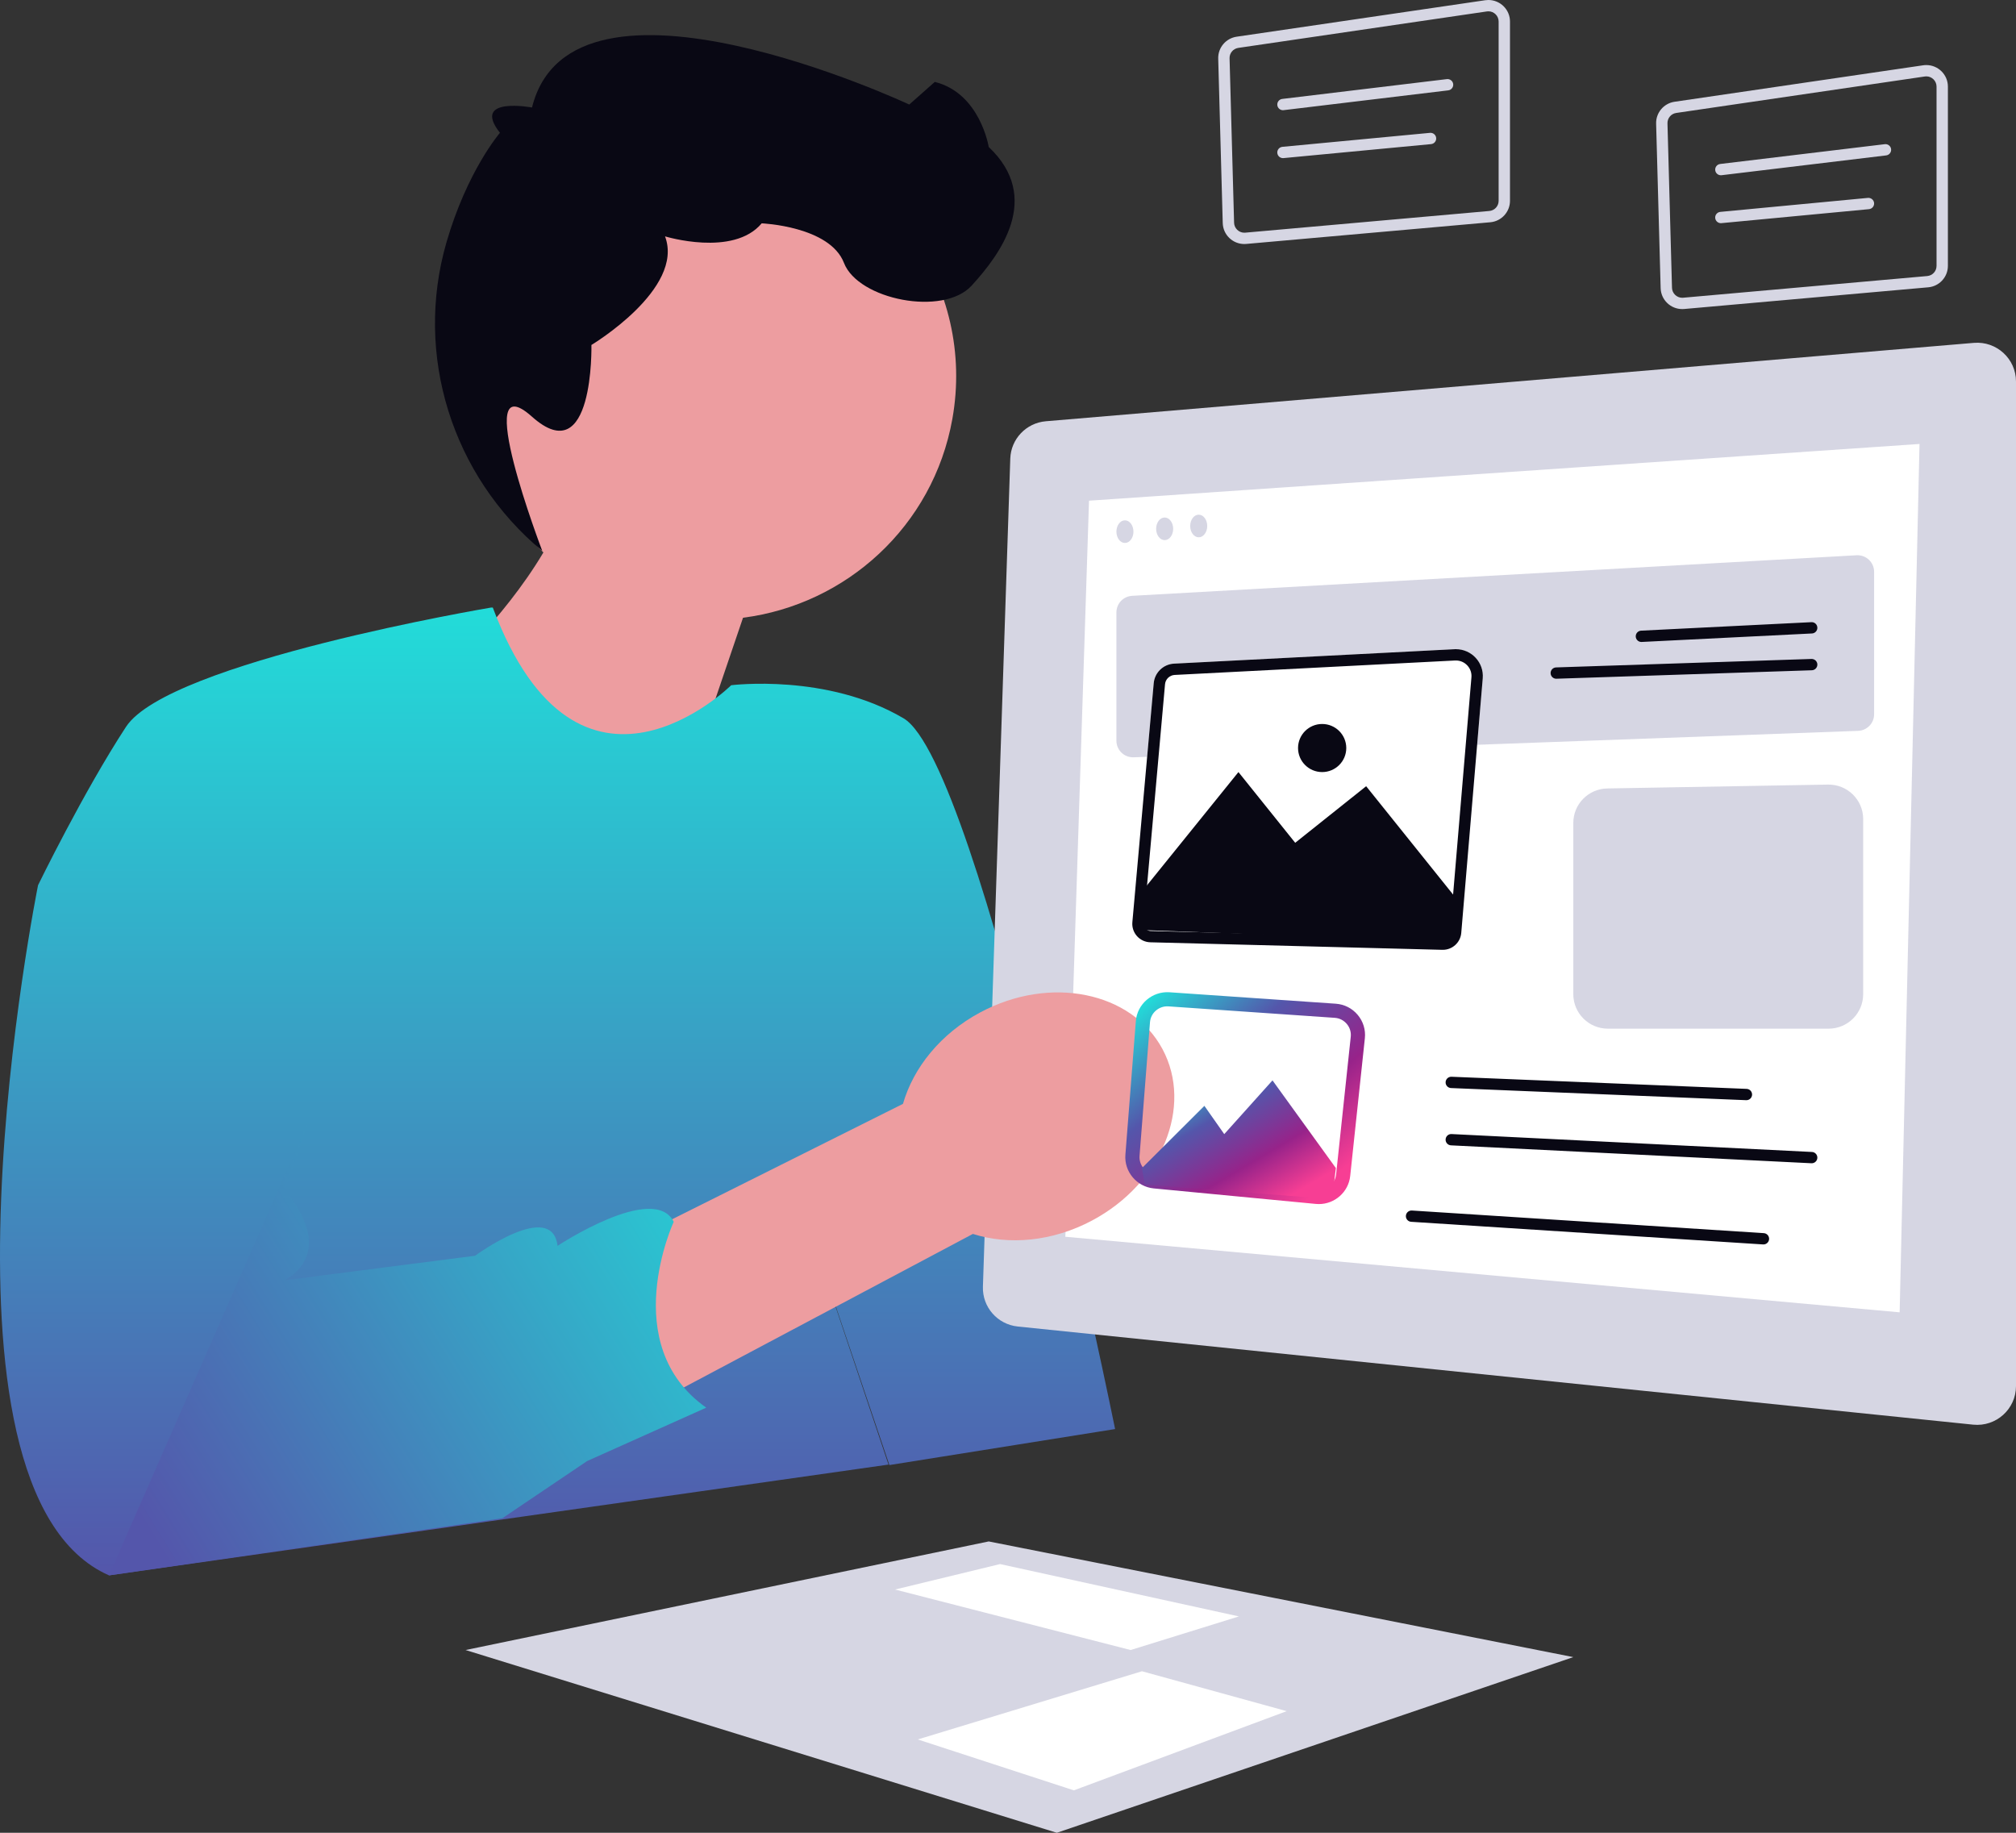 <svg width="176" height="160" viewBox="0 0 176 160" fill="none" xmlns="http://www.w3.org/2000/svg">
<rect x="0" y="0" width="176" height="160" fill="#333333" stroke="none"/>
<g clip-path="url(#clip0_2644_4279)">
<path d="M41.164 29.114C43.233 17.561 54.306 9.866 65.897 11.928C77.489 13.989 85.209 25.026 83.141 36.58C81.463 45.95 73.863 52.78 64.867 53.928L56.025 79.933L38.416 59.074C38.416 59.074 43.9 54.196 47.442 48.226C42.449 43.472 39.861 36.397 41.164 29.114Z" fill="#ED9DA0"/>
<path d="M42.884 53.037C42.884 53.037 14.719 57.771 11.002 63.45C7.286 69.129 3.322 77.278 3.322 77.278C3.322 77.278 -7.331 130.121 9.516 137.529L77.568 127.857L69.222 102.959L77.645 127.899L97.35 124.755C97.35 124.755 85.573 66.66 78.884 62.709C72.195 58.758 63.834 59.82 63.834 59.82C63.834 59.82 50.518 73.007 43.023 53.042L42.884 53.037Z" fill="url(#paint0_linear_2644_4279)"/>
<path d="M58.059 20.635C58.059 20.635 64.019 22.46 66.497 19.497C66.497 19.497 72.443 19.744 73.681 22.954C74.92 26.164 82.353 27.646 84.83 24.93C87.308 22.213 91.024 17.275 86.317 12.83C86.317 12.83 85.573 8.138 81.609 7.151L79.38 9.126C79.38 9.126 49.929 -4.679 46.445 9.385C46.445 9.385 41.112 8.383 43.647 11.594C43.647 11.594 40.791 14.895 38.978 21.155C36.134 30.98 39.462 41.553 47.343 48.099C47.343 48.099 41.01 31.529 46.445 36.378C51.88 41.227 51.632 30.115 51.632 30.115C51.632 30.115 59.779 25.23 58.059 20.635Z" fill="#090814"/>
<path d="M172.32 29.932L91.304 36.775C89.59 36.92 88.256 38.321 88.199 40.034L85.81 112.328C85.751 114.103 87.081 115.621 88.854 115.804L172.258 124.371C174.26 124.577 176 123.012 176 121.007V33.303C176 31.322 174.3 29.765 172.32 29.932Z" fill="#D6D6E3"/>
<path d="M95.072 43.71L93.006 107.968L165.842 114.565L167.577 38.758L95.072 43.71Z" fill="white"/>
<path d="M98.836 52.015L162.079 48.474C162.912 48.427 163.613 49.088 163.613 49.919V62.356C163.613 63.135 162.994 63.774 162.213 63.803L98.971 66.112C98.148 66.142 97.465 65.486 97.465 64.665V53.461C97.465 52.693 98.067 52.058 98.836 52.015Z" fill="#D6D6E3"/>
<path d="M143.297 56.043C143.035 56.043 142.816 55.838 142.803 55.574C142.789 55.301 143 55.069 143.273 55.056L158.138 54.315C158.414 54.3 158.644 54.511 158.657 54.784C158.671 55.056 158.46 55.288 158.187 55.301L143.323 56.042C143.314 56.043 143.306 56.043 143.297 56.043Z" fill="#090814"/>
<path d="M135.865 59.253C135.599 59.253 135.379 59.042 135.37 58.775C135.361 58.503 135.575 58.274 135.849 58.265L158.146 57.526C158.419 57.52 158.649 57.73 158.658 58.003C158.667 58.275 158.452 58.504 158.179 58.513L135.882 59.252C135.876 59.253 135.871 59.253 135.865 59.253Z" fill="#090814"/>
<path d="M100.722 59.642L98.857 80.507C98.774 81.434 99.493 82.237 100.426 82.261L125.917 82.919C126.773 82.941 127.498 82.293 127.57 81.442L129.446 59.215C129.565 57.798 128.403 56.602 126.979 56.675L102.5 57.935C101.564 57.983 100.806 58.711 100.722 59.642Z" fill="white"/>
<path d="M127.103 57.66C127.487 57.66 127.842 57.816 128.104 58.099C128.365 58.382 128.491 58.749 128.458 59.132L126.582 81.36C126.555 81.68 126.282 81.931 125.959 81.931L125.942 81.931L100.451 81.274C100.215 81.268 100.067 81.141 100 81.066C99.933 80.99 99.823 80.829 99.844 80.595L101.709 59.73C101.749 59.292 102.11 58.944 102.551 58.922L127.03 57.661C127.055 57.66 127.079 57.66 127.103 57.66ZM127.103 56.672C127.062 56.672 127.021 56.673 126.979 56.675L102.5 57.935C101.564 57.983 100.806 58.711 100.722 59.642L98.857 80.507C98.774 81.434 99.493 82.237 100.426 82.261L125.917 82.919C125.931 82.919 125.945 82.919 125.959 82.919C126.797 82.919 127.499 82.279 127.57 81.442L129.446 59.215C129.562 57.839 128.47 56.672 127.103 56.672Z" fill="#090814"/>
<path d="M99.942 77.525L108.118 67.401L113.073 73.575L119.267 68.636L127.194 78.513L126.699 82.217L99.617 81.188L99.942 77.525Z" fill="#090814"/>
<path d="M137.352 71.843V86.791C137.352 88.454 138.705 89.803 140.374 89.803H159.637C161.306 89.803 162.659 88.454 162.659 86.791V71.505C162.659 69.821 161.273 68.464 159.584 68.494L140.321 68.831C138.673 68.859 137.352 70.2 137.352 71.843Z" fill="#D6D6E3"/>
<path d="M152.465 96.045C152.458 96.045 152.451 96.045 152.444 96.045L126.678 94.986C126.405 94.975 126.192 94.745 126.204 94.472C126.215 94.2 126.446 93.99 126.719 93.999L152.485 95.058C152.758 95.069 152.971 95.299 152.959 95.572C152.948 95.837 152.729 96.045 152.465 96.045Z" fill="#090814"/>
<path d="M158.163 101.552C158.155 101.552 158.146 101.552 158.138 101.551L126.674 99.988C126.401 99.975 126.19 99.743 126.204 99.47C126.218 99.198 126.446 98.986 126.724 99.002L158.187 100.565C158.46 100.578 158.671 100.81 158.657 101.083C158.644 101.347 158.425 101.552 158.163 101.552Z" fill="#090814"/>
<path d="M153.951 108.639C153.94 108.639 153.93 108.639 153.919 108.638L123.198 106.662C122.925 106.645 122.718 106.41 122.736 106.138C122.754 105.865 122.99 105.661 123.262 105.677L153.983 107.652C154.256 107.67 154.463 107.905 154.445 108.177C154.428 108.438 154.21 108.639 153.951 108.639Z" fill="#090814"/>
<path d="M115.427 67.401C116.59 67.401 117.532 66.461 117.532 65.302C117.532 64.143 116.59 63.203 115.427 63.203C114.263 63.203 113.321 64.143 113.321 65.302C113.321 66.461 114.263 67.401 115.427 67.401Z" fill="#090814"/>
<path d="M98.208 47.4C98.619 47.4 98.952 46.958 98.952 46.413C98.952 45.867 98.619 45.425 98.208 45.425C97.798 45.425 97.465 45.867 97.465 46.413C97.465 46.958 97.798 47.4 98.208 47.4Z" fill="#D6D6E3"/>
<path d="M101.677 47.153C102.087 47.153 102.42 46.711 102.42 46.166C102.42 45.62 102.087 45.178 101.677 45.178C101.266 45.178 100.933 45.62 100.933 46.166C100.933 46.711 101.266 47.153 101.677 47.153Z" fill="#D6D6E3"/>
<path d="M104.65 46.906C105.06 46.906 105.393 46.464 105.393 45.918C105.393 45.373 105.06 44.931 104.65 44.931C104.239 44.931 103.906 45.373 103.906 45.918C103.906 46.464 104.239 46.906 104.65 46.906Z" fill="#D6D6E3"/>
<path d="M168.172 6.667C168.663 6.667 169.063 7.068 169.063 7.56V23.21C169.063 23.675 168.713 24.057 168.248 24.099L146.942 25.991C146.914 25.993 146.887 25.995 146.86 25.995C146.381 25.995 145.981 25.605 145.968 25.127L145.573 10.768C145.561 10.316 145.889 9.926 146.337 9.861L168.038 6.677C168.083 6.671 168.128 6.667 168.172 6.667ZM168.172 5.68C168.08 5.68 167.987 5.686 167.894 5.7L146.193 8.883C145.248 9.022 144.556 9.843 144.582 10.795L144.977 25.154C145.005 26.18 145.85 26.982 146.86 26.982C146.916 26.982 146.973 26.98 147.03 26.975L168.336 25.082C169.308 24.996 170.054 24.184 170.054 23.21V7.56C170.054 6.507 169.194 5.68 168.172 5.68Z" fill="#D6D6E3"/>
<path d="M150.234 15.299C149.987 15.299 149.773 15.115 149.743 14.865C149.71 14.594 149.903 14.348 150.175 14.315L164.544 12.587C164.815 12.553 165.063 12.747 165.096 13.018C165.128 13.289 164.935 13.535 164.663 13.567L150.294 15.296C150.274 15.298 150.254 15.299 150.234 15.299Z" fill="#D6D6E3"/>
<path d="M150.234 19.482C149.982 19.482 149.766 19.291 149.741 19.035C149.715 18.764 149.915 18.523 150.188 18.497L163.07 17.276C163.342 17.252 163.585 17.45 163.611 17.721C163.636 17.993 163.437 18.234 163.164 18.26L150.282 19.48C150.266 19.482 150.25 19.482 150.234 19.482Z" fill="#D6D6E3"/>
<path d="M129.942 0.988C130.433 0.988 130.833 1.388 130.833 1.88V17.53C130.833 17.996 130.482 18.378 130.018 18.419L108.712 20.311C108.684 20.314 108.657 20.315 108.63 20.315C108.151 20.315 107.751 19.926 107.738 19.447L107.343 5.088C107.33 4.636 107.659 4.247 108.107 4.181L129.808 0.998C129.853 0.991 129.898 0.988 129.942 0.988ZM129.942 0C129.85 0 129.757 0.007 129.663 0.02L107.963 3.204C107.018 3.342 106.326 4.163 106.352 5.115L106.747 19.474C106.775 20.5 107.62 21.303 108.63 21.303C108.686 21.303 108.743 21.3 108.8 21.295L130.105 19.403C131.078 19.316 131.824 18.504 131.824 17.53V1.88C131.824 0.827 130.963 0 129.942 0Z" fill="#D6D6E3"/>
<path d="M112.004 9.62C111.757 9.62 111.543 9.436 111.513 9.185C111.48 8.914 111.673 8.668 111.945 8.636L126.314 6.907C126.585 6.874 126.833 7.067 126.866 7.338C126.898 7.609 126.705 7.855 126.433 7.888L112.064 9.616C112.044 9.618 112.024 9.62 112.004 9.62Z" fill="#D6D6E3"/>
<path d="M112.004 13.804C111.751 13.804 111.536 13.612 111.511 13.357C111.485 13.085 111.685 12.844 111.958 12.818L124.84 11.598C125.112 11.573 125.355 11.771 125.38 12.043C125.406 12.314 125.207 12.555 124.934 12.581L112.051 13.802C112.035 13.803 112.02 13.804 112.004 13.804Z" fill="#D6D6E3"/>
<path d="M40.646 144.046L92.263 160L137.352 144.664L86.317 134.566L40.646 144.046Z" fill="#D6D6E3"/>
<path d="M78.141 138.764L87.308 136.542L108.159 141.112L98.704 144.046L78.141 138.764Z" fill="white"/>
<path d="M99.695 145.899L80.123 151.852L93.749 156.296L112.33 149.382L99.695 145.899Z" fill="white"/>
<path d="M84.933 107.721L43.48 129.737L35.51 118.024L78.831 96.366C79.734 93.214 82.114 90.23 85.59 88.374C91.672 85.127 98.788 86.563 101.484 91.58C104.18 96.597 101.435 103.296 95.353 106.543C91.876 108.398 88.066 108.719 84.933 107.721Z" fill="#ED9DA0"/>
<path d="M26.858 98.02L24.876 103.947C24.876 103.947 29.583 108.956 24.876 111.761L41.475 109.626C41.475 109.626 48.195 104.686 48.675 108.761C48.675 108.761 57.083 103.206 58.817 106.663C58.817 106.663 53.844 117.381 61.657 122.887L51.261 127.546L43.856 132.541L9.516 137.529" fill="url(#paint1_linear_2644_4279)"/>
<path d="M115.143 105.114C115.057 105.114 114.969 105.11 114.881 105.102L100.725 103.748C99.244 103.606 98.133 102.288 98.249 100.81L99.161 89.142C99.278 87.65 100.595 86.525 102.089 86.623L116.612 87.623C117.363 87.675 118.043 88.02 118.527 88.595C119.011 89.17 119.234 89.897 119.154 90.643L117.875 102.665C117.726 104.064 116.528 105.114 115.143 105.114ZM100.396 89.238L99.484 100.905C99.42 101.717 100.03 102.441 100.843 102.519L114.999 103.873C115.82 103.952 116.556 103.352 116.643 102.535L117.922 90.513C117.966 90.103 117.844 89.704 117.578 89.388C117.312 89.073 116.939 88.883 116.527 88.855L102.004 87.855C101.182 87.801 100.46 88.418 100.396 89.238Z" fill="url(#paint2_linear_2644_4279)"/>
<path d="M99.695 101.971L105.145 96.539L106.879 99.008L111.091 94.316L116.623 101.971L116.294 104.687L99.942 103.415L99.695 101.971Z" fill="url(#paint3_linear_2644_4279)"/>
</g>
<defs>
<linearGradient id="paint0_linear_2644_4279" x1="48.675" y1="53.037" x2="48.675" y2="137.529" gradientUnits="userSpaceOnUse">
<stop stop-color="#22DCD9"/>
<stop offset="1" stop-color="#5456AB"/>
</linearGradient>
<linearGradient id="paint1_linear_2644_4279" x1="9.536" y1="133.629" x2="67" y2="98" gradientUnits="userSpaceOnUse">
<stop offset="0.043" stop-color="#5456AB"/>
<stop offset="1" stop-color="#22DCD9"/>
</linearGradient>
<linearGradient id="paint2_linear_2644_4279" x1="100.5" y1="87" x2="115" y2="104" gradientUnits="userSpaceOnUse">
<stop stop-color="#22DCD9"/>
<stop offset="0.35" stop-color="#5456AB"/>
<stop offset="0.7" stop-color="#97238A"/>
<stop offset="1" stop-color="#F73E94"/>
</linearGradient>
<linearGradient id="paint3_linear_2644_4279" x1="101.522" y1="94.531" x2="108.736" y2="106.732" gradientUnits="userSpaceOnUse">
<stop stop-color="#22DCD9"/>
<stop offset="0.35" stop-color="#5456AB"/>
<stop offset="0.7" stop-color="#97238A"/>
<stop offset="1" stop-color="#F73E94"/>
</linearGradient>
<clipPath id="clip0_2644_4279">
<rect width="176" height="160" fill="white"/>
</clipPath>
</defs>
</svg>
